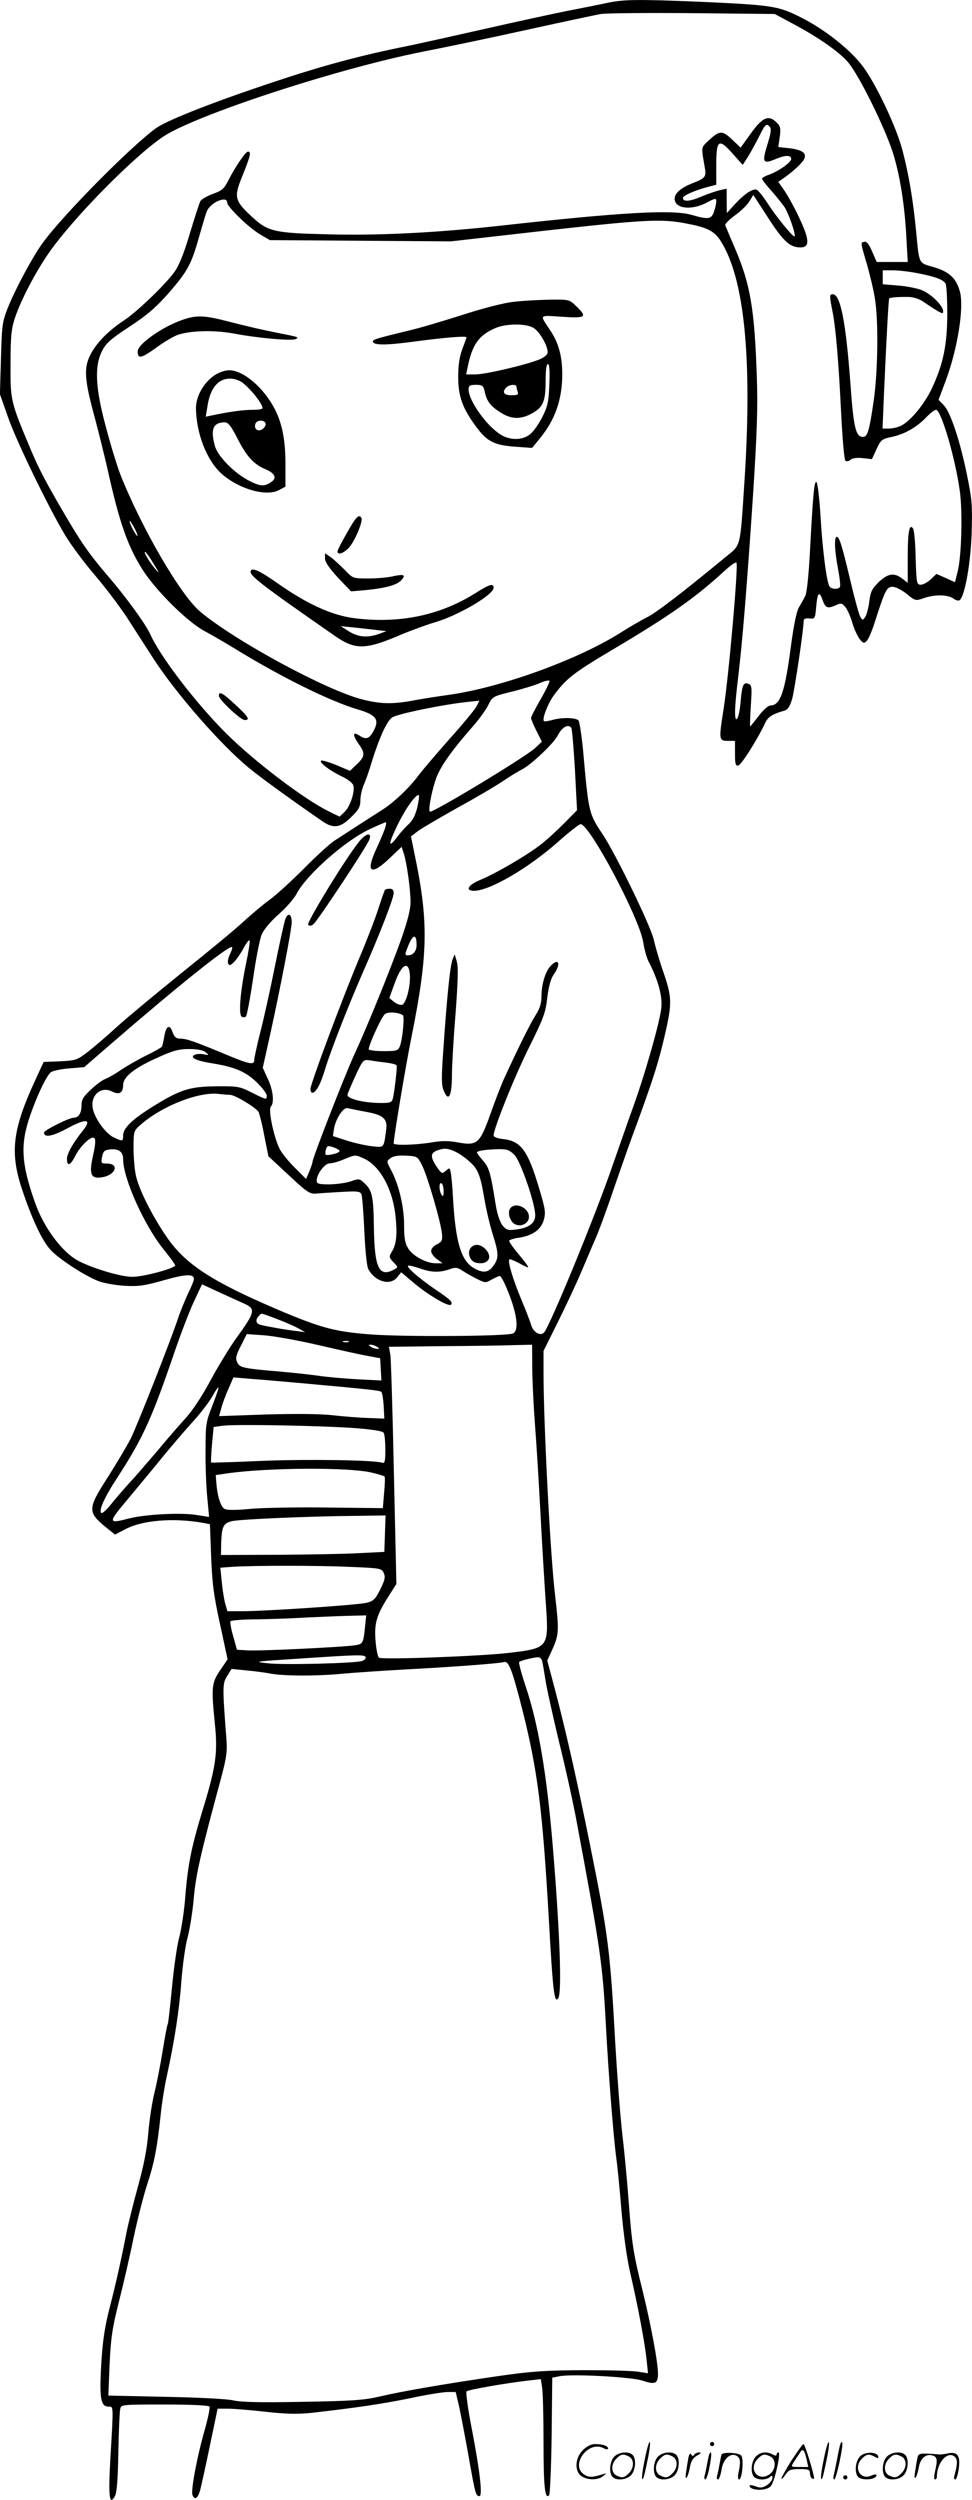 <svg version="1.0" xmlns="http://www.w3.org/2000/svg"
  viewBox="0 0 467.045 1200.615"
 preserveAspectRatio="xMidYMid meet">
<g transform="translate(-0.836,1200.824) scale(0.1,-0.1)"
fill="#000000" stroke="none">
<path d="M2925 11994 c-33 -7 -118 -24 -190 -38 -71 -14 -249 -53 -395 -86
-146 -33 -312 -70 -370 -82 -225 -45 -405 -93 -645 -173 -281 -93 -505 -181
-562 -219 -109 -75 -436 -403 -544 -547 -49 -64 -139 -232 -175 -324 -25 -64
-27 -85 -31 -240 l-5 -170 37 -105 c39 -115 194 -434 275 -570 28 -47 93 -135
145 -195 52 -61 122 -154 157 -208 35 -54 88 -137 119 -185 111 -173 329 -422
466 -534 57 -47 218 -163 352 -255 52 -36 86 -30 137 21 36 35 44 50 44 80 0
20 7 53 16 74 9 20 27 71 39 112 35 113 71 193 97 212 23 17 241 62 362 75
l58 6 -15 -29 c-9 -16 -66 -85 -128 -154 -61 -69 -128 -147 -149 -175 -46 -62
-122 -134 -181 -170 -44 -28 -151 -97 -223 -144 -22 -14 -88 -74 -147 -134
-59 -59 -133 -127 -165 -150 -33 -24 -91 -73 -130 -109 -39 -36 -170 -144
-290 -240 -120 -97 -259 -212 -309 -257 -49 -45 -114 -101 -144 -124 -52 -40
-58 -42 -134 -46 l-79 -3 -40 -87 c-110 -238 -123 -348 -63 -527 46 -138 94
-241 134 -286 36 -42 164 -126 231 -152 25 -10 81 -20 125 -23 69 -4 96 0 189
26 108 31 146 32 146 6 0 -7 -13 -39 -29 -71 -15 -33 -36 -84 -46 -114 -34
-104 -196 -515 -229 -582 -19 -36 -68 -119 -110 -185 -97 -150 -97 -167 -11
-238 l46 -37 48 25 c81 44 232 57 377 31 l31 -6 6 -158 c5 -129 13 -188 43
-324 l36 -167 -36 -53 c-41 -60 -43 -81 -25 -259 14 -135 5 -202 -55 -399 -57
-187 -74 -267 -87 -425 -5 -70 -19 -159 -29 -198 -11 -38 -26 -146 -35 -239
-9 -94 -18 -173 -20 -177 -3 -3 -14 -62 -25 -130 -11 -68 -29 -160 -40 -204
-11 -44 -24 -129 -29 -190 -6 -76 -21 -154 -49 -255 -22 -80 -48 -183 -57
-230 -22 -114 -52 -249 -76 -340 -28 -108 -39 -179 -46 -320 -6 -135 1 -170
37 -170 24 0 24 9 9 -244 -11 -192 -5 -235 22 -185 9 16 14 83 16 209 2 102 6
195 9 208 4 22 5 22 214 22 127 0 211 -4 215 -10 3 -5 -7 -56 -23 -112 -37
-129 -67 -290 -59 -312 11 -27 25 -18 37 22 5 20 27 117 47 215 l37 177 51 0
c27 0 109 -7 181 -15 99 -11 152 -12 220 -5 219 25 339 43 472 70 78 17 160
30 181 30 l39 0 16 -68 c8 -37 29 -145 46 -241 32 -183 35 -191 52 -191 16 0
3 116 -36 320 -19 96 -30 179 -26 183 7 8 185 39 296 52 l61 7 6 -39 c4 -21 7
-141 7 -268 0 -213 7 -272 27 -251 4 4 10 133 12 287 l3 278 36 7 c62 12 344
-4 397 -21 61 -21 75 -15 75 33 0 54 -33 231 -74 399 -44 175 -52 228 -66 418
-6 83 -19 227 -30 320 -11 94 -26 294 -35 445 -25 456 -33 520 -124 970 -61
302 -110 518 -162 719 l-41 154 26 57 c30 67 31 89 12 253 -23 188 -56 826
-56 1075 l0 102 69 139 c38 76 88 183 111 237 23 54 54 128 70 164 16 36 53
137 83 225 30 88 82 237 117 330 83 228 105 300 135 431 33 145 32 174 -9 293
-19 54 -39 124 -46 155 -12 61 -183 413 -245 506 -68 102 -68 102 -95 405 -7
72 -17 136 -22 143 -12 14 -80 16 -127 2 -19 -5 -37 -8 -39 -5 -10 9 18 82 45
120 60 83 96 111 283 222 275 163 399 250 537 377 29 27 56 46 60 42 10 -10
-37 -549 -63 -711 -22 -139 -21 -145 21 -145 l35 0 0 -61 c0 -51 3 -60 16 -57
15 3 92 125 129 204 13 29 35 43 92 59 17 5 27 20 38 58 12 45 55 332 55 374
0 9 9 13 28 11 26 -3 27 -1 32 54 6 71 15 80 31 34 14 -39 24 -42 65 -24 23
11 28 10 45 -10 10 -13 25 -47 33 -76 9 -30 25 -64 35 -77 17 -21 21 -22 34
-9 8 8 25 47 37 85 51 159 59 175 87 175 15 0 44 -15 68 -34 41 -34 43 -34 81
-21 53 19 115 18 143 -1 13 -10 26 -13 32 -7 24 24 51 174 56 318 4 134 2 163
-21 276 -33 165 -80 307 -112 340 l-26 27 35 93 c57 153 88 350 68 426 -18 65
-50 95 -125 118 -76 22 -70 10 -86 175 -14 147 -35 271 -65 385 -28 110 -126
317 -189 402 -59 81 -187 182 -302 239 -108 54 -135 58 -489 74 -294 12 -363
11 -440 -6z m888 -97 c125 -66 222 -134 268 -185 52 -59 175 -307 217 -435 34
-107 58 -254 66 -419 l6 -108 -75 0 -74 0 -22 50 c-15 36 -27 50 -38 47 -18
-4 -19 0 15 -115 13 -47 30 -117 36 -156 18 -107 15 -351 -6 -496 -21 -142
-29 -170 -51 -170 -35 0 -45 44 -60 251 -22 300 -48 434 -85 434 -16 0 -17 -5
-1 -85 16 -83 29 -242 41 -485 6 -121 15 -224 20 -229 6 -5 15 -4 25 4 9 8 31
11 59 8 l44 -5 22 48 c21 45 26 49 74 59 61 13 119 46 165 94 19 20 40 36 47
36 24 0 91 -225 114 -388 14 -97 9 -313 -10 -388 l-13 -52 -44 20 -45 20 -27
-26 c-15 -14 -37 -26 -48 -26 -20 0 -21 6 -25 128 -1 70 -7 133 -12 141 -18
28 -26 -14 -26 -137 l0 -123 -26 20 c-39 30 -68 26 -113 -16 -33 -33 -40 -46
-46 -95 -4 -31 -13 -65 -20 -74 -11 -16 -13 -16 -24 4 -6 12 -27 88 -46 169
-42 177 -54 213 -66 213 -13 0 -11 -65 6 -153 8 -44 13 -83 9 -88 -8 -13 -42
-11 -50 3 -14 22 -34 180 -43 337 -5 84 -14 158 -19 163 -11 11 -17 -53 -32
-336 -6 -112 -15 -198 -23 -211 -6 -13 -20 -37 -30 -54 -12 -21 -25 -88 -38
-184 -29 -223 -51 -287 -99 -287 -10 0 -35 -22 -56 -50 -21 -27 -39 -50 -41
-50 -2 0 0 44 3 98 6 90 5 99 -11 106 -25 9 -31 -5 -38 -86 -3 -39 -11 -76
-17 -82 -14 -14 -13 51 5 197 21 177 41 420 71 867 20 309 24 434 19 575 -11
332 -31 448 -106 623 -23 53 -43 102 -46 108 -2 6 19 28 47 48 28 20 59 50 69
67 l19 31 72 -111 c73 -113 104 -141 155 -141 33 0 40 19 25 67 -16 50 -70
158 -104 208 l-28 40 22 15 c45 31 91 73 101 92 16 29 -5 46 -67 54 l-56 6 7
48 c6 41 3 52 -14 69 -40 40 -69 27 -128 -56 l-46 -64 -41 39 c-47 45 -60 45
-115 -7 -35 -33 -34 -25 -15 -134 6 -37 -1 -46 -56 -67 -58 -22 -90 -49 -90
-76 0 -48 80 -58 154 -19 42 22 46 23 46 6 0 -10 -5 -32 -11 -50 -13 -36 -26
-38 -107 -15 -90 27 -337 13 -922 -52 -310 -34 -588 -48 -830 -41 -254 6 -284
13 -360 83 -86 80 -89 94 -46 200 37 92 43 114 26 114 -12 0 -59 -70 -93 -135
-22 -44 -31 -52 -76 -68 -28 -10 -55 -26 -60 -35 -5 -10 -28 -80 -51 -157 -29
-98 -52 -153 -75 -185 -45 -61 -178 -189 -240 -230 -75 -49 -134 -109 -162
-165 -33 -63 -29 -121 20 -300 19 -71 47 -184 62 -250 58 -262 99 -376 173
-490 66 -100 212 -244 292 -287 36 -19 106 -60 155 -90 219 -134 450 -248 583
-287 87 -26 104 -48 77 -100 -21 -41 -37 -47 -69 -26 -35 23 -35 3 0 -46 28
-41 26 -56 -20 -98 l-26 -25 -66 28 c-37 15 -69 24 -73 21 -9 -10 44 -49 100
-76 27 -12 51 -31 55 -42 9 -29 -15 -103 -42 -128 l-24 -23 -53 26 c-119 59
-355 238 -492 374 -147 147 -318 370 -366 479 -21 46 -118 180 -204 279 -87
102 -128 160 -210 301 -92 158 -122 215 -166 321 -90 214 -91 222 -90 396 0
131 4 167 21 219 29 87 99 220 162 311 114 165 405 461 549 559 153 103 835
327 1249 409 108 21 333 68 500 105 168 37 328 71 355 76 28 4 227 6 443 4
l393 -4 82 -44z m-105 -499 c7 -9 4 -31 -9 -73 -31 -99 -27 -107 38 -80 45 19
73 19 73 0 0 -17 -60 -59 -107 -76 -18 -6 -33 -15 -33 -19 0 -4 19 -30 43 -56
24 -27 52 -62 64 -79 20 -29 57 -135 49 -142 -6 -6 -91 98 -130 160 -21 32
-44 61 -52 64 -19 7 -60 -21 -106 -71 l-37 -41 -1 58 0 59 -32 -7 c-18 -4 -59
-18 -92 -32 -55 -23 -86 -25 -86 -5 0 11 60 37 118 52 l42 11 0 95 c0 122 12
130 80 53 l47 -53 27 42 c14 23 38 67 53 97 29 58 34 63 51 43z m-2608 -363
c0 -20 104 -121 159 -153 l46 -27 435 -3 435 -3 449 51 c484 54 563 58 681 35
116 -22 144 -39 183 -113 102 -192 134 -570 97 -1133 -21 -316 -15 -295 -89
-355 -196 -162 -332 -267 -378 -290 -28 -14 -88 -49 -132 -77 -208 -130 -572
-261 -821 -296 -44 -6 -116 -17 -160 -25 -108 -21 -168 -20 -259 4 -171 44
-606 279 -775 420 -94 78 -282 401 -385 661 -14 37 -45 136 -67 220 -52 190
-58 296 -21 370 19 38 39 57 132 118 87 57 127 92 190 163 90 104 108 137 145
269 15 52 31 107 37 122 17 43 98 78 98 42z m3328 -341 c79 -16 112 -29 124
-48 4 -6 8 -70 8 -142 0 -151 -19 -244 -74 -361 -36 -76 -101 -155 -147 -179
-16 -8 -42 -14 -59 -14 l-31 0 6 148 c14 314 23 473 26 477 6 5 48 8 95 7 26
-1 54 -11 75 -27 19 -13 46 -31 62 -40 24 -14 27 -14 27 -1 0 26 -58 83 -103
101 -23 9 -75 19 -114 22 l-73 6 0 33 0 34 50 0 c28 0 85 -7 128 -16z m-3759
-1259 c0 -5 -8 6 -19 25 -11 19 -19 40 -19 45 0 6 8 -6 19 -25 11 -19 19 -39
19 -45z m79 -137 c28 -45 28 -48 7 -23 -29 33 -62 90 -48 82 5 -3 24 -30 41
-59z m1858 -648 c-25 -44 -46 -84 -46 -90 0 -6 12 -34 26 -62 l26 -52 -33 -31
c-47 -43 -480 -305 -504 -305 -11 0 5 88 27 155 21 60 72 133 177 253 31 35
65 82 76 105 20 40 22 41 111 63 50 12 111 31 135 41 24 11 46 16 48 11 1 -5
-18 -45 -43 -88z m148 -139 c3 -5 11 -95 17 -201 l10 -193 -63 -64 c-35 -35
-86 -82 -114 -103 -63 -49 -212 -136 -284 -166 -62 -25 -80 -54 -33 -54 76 1
261 109 405 237 51 45 99 83 106 83 43 1 283 -451 301 -567 5 -34 17 -75 25
-91 46 -88 68 -167 62 -223 -6 -66 -78 -319 -136 -479 -23 -63 -65 -185 -95
-270 -83 -244 -306 -785 -333 -812 -18 -18 -51 2 -61 35 -5 18 -27 75 -49 127
-41 99 -65 181 -56 190 3 2 23 -6 46 -18 22 -13 42 -22 44 -20 2 3 -19 31 -46
63 -27 32 -47 61 -45 65 3 4 24 11 48 14 64 10 104 38 118 84 10 36 8 51 -20
146 -56 189 -88 234 -177 244 -24 2 -44 10 -44 16 0 33 99 280 169 421 71 143
81 169 89 242 7 55 17 91 31 111 37 52 24 83 -16 40 -25 -28 -43 -88 -43 -147
0 -32 -8 -57 -29 -90 -26 -41 -81 -152 -152 -306 -12 -27 -41 -101 -63 -164
-52 -145 -64 -156 -155 -140 -47 9 -81 9 -132 0 -75 -12 -179 -15 -179 -4 0
27 57 369 85 508 81 402 83 558 16 878 l-18 88 31 24 c17 13 104 64 193 114
90 49 189 108 220 129 32 22 72 46 90 55 44 23 151 124 170 161 22 43 53 60
67 37z m-740 -378 c-9 -38 -22 -64 -41 -82 -16 -14 -42 -43 -58 -65 -43 -56
-41 -31 4 61 38 77 84 143 101 143 4 0 1 -25 -6 -57z m-158 -110 c-8 -21 -26
-63 -40 -93 -52 -112 -26 -130 64 -44 l58 55 11 -33 c14 -45 32 -171 32 -233
0 -34 -14 -89 -44 -175 -56 -156 -163 -420 -230 -565 -47 -104 -197 -489 -197
-507 0 -5 -7 -25 -15 -45 l-16 -37 -50 50 c-28 27 -61 67 -74 89 -28 49 -60
194 -45 209 17 17 11 79 -15 133 l-24 53 34 153 c51 232 105 512 105 546 0 40
-18 49 -31 14 -5 -15 -28 -117 -50 -227 -22 -109 -53 -251 -70 -315 -16 -64
-29 -124 -29 -133 0 -27 -22 -22 -149 31 -142 59 -177 71 -208 71 -18 0 -27 8
-35 30 -14 41 -31 33 -40 -18 -4 -23 -9 -46 -12 -51 -3 -4 -36 -23 -73 -41
-37 -18 -93 -50 -123 -70 -30 -21 -65 -40 -76 -44 -12 -4 -43 -26 -68 -50 -38
-35 -46 -49 -46 -77 0 -37 -14 -59 -38 -59 -22 0 -142 -60 -142 -71 0 -26 39
-19 112 20 94 51 120 45 72 -14 -45 -56 -74 -108 -74 -132 0 -38 16 -34 39 12
26 51 79 101 93 87 7 -7 4 -36 -6 -81 -21 -92 -12 -116 42 -107 66 10 86 66
24 66 -28 0 -29 2 -23 33 6 27 11 32 40 35 40 4 61 -12 61 -47 0 -93 102 -319
195 -434 30 -37 55 -71 55 -76 0 -14 -151 -55 -205 -55 -51 -1 -184 38 -257
75 -80 41 -170 161 -213 286 -64 182 -69 273 -25 404 33 98 80 199 103 218 9
6 48 15 88 18 l72 6 121 105 c326 282 563 472 588 472 5 0 1 -14 -7 -31 -9
-17 -14 -38 -11 -46 6 -14 9 -13 27 3 11 10 32 40 47 67 14 27 28 44 30 38 2
-6 -6 -57 -18 -113 -28 -138 -36 -243 -20 -253 6 -4 16 -3 20 1 5 5 20 86 34
179 13 94 32 190 41 213 11 26 40 61 81 98 36 31 74 75 86 97 46 91 233 257
353 313 39 18 73 33 77 33 4 1 1 -16 -6 -36z m154 -553 c0 -30 -17 -50 -41
-50 -17 0 -16 4 3 51 22 52 38 51 38 -1z m-32 -146 c3 -55 -19 -138 -39 -142
-9 -1 -26 5 -38 15 l-22 18 25 69 c34 96 69 114 74 40z m-34 -191 c9 -6 -1
-113 -14 -149 -9 -22 -15 -24 -80 -24 -38 0 -70 4 -70 9 0 21 62 157 78 169
15 12 62 9 86 -5z m-948 -178 c18 -15 17 -16 -11 -10 -16 3 -36 1 -44 -4 -20
-13 12 -28 89 -40 106 -17 159 -40 211 -90 27 -26 49 -55 49 -64 0 -22 0 -22
-72 14 -57 29 -67 31 -169 30 -130 -1 -175 -16 -306 -97 -101 -63 -143 -104
-143 -139 0 -29 -2 -30 -46 -9 -38 18 -91 91 -100 139 -12 64 41 109 95 80 33
-16 51 -5 51 32 0 38 50 79 155 127 83 38 110 46 161 46 39 0 67 -5 80 -15z
m866 -50 c26 -3 49 -9 52 -13 4 -8 -11 -136 -19 -163 -5 -16 -16 -19 -63 -18
-80 1 -158 21 -154 40 2 7 19 49 39 92 35 75 37 77 67 73 17 -3 52 -8 78 -11z
m-748 -155 c23 0 126 -62 137 -83 4 -7 17 -58 27 -112 l20 -100 98 -91 c90
-84 101 -91 134 -88 19 2 74 5 122 8 74 4 87 3 93 -12 4 -9 10 -89 14 -177 4
-91 12 -169 19 -182 33 -61 106 -81 139 -39 l19 24 64 -54 c67 -56 164 -113
175 -102 11 11 -2 25 -73 72 -86 59 -150 116 -130 116 9 0 35 -7 58 -15 51
-18 92 -19 137 -3 29 10 38 10 61 -5 15 -10 46 -28 70 -40 42 -21 44 -21 73
-4 17 9 34 17 39 17 4 0 18 -23 30 -52 52 -121 65 -209 33 -224 -29 -14 -537
-17 -692 -4 -166 13 -235 32 -444 121 -306 131 -431 212 -519 334 -74 104
-146 246 -158 314 -6 29 -10 88 -10 130 0 72 2 79 28 102 103 94 288 167 386
153 16 -2 38 -4 50 -4z m650 -81 c85 -15 107 -33 100 -86 -12 -90 -9 -86 -67
-80 -29 3 -83 15 -121 27 l-68 22 5 34 c8 49 45 106 66 100 9 -2 47 -10 85
-17z m-124 -189 c0 -10 -59 -24 -67 -17 -2 3 -2 15 2 26 5 17 10 18 35 9 17
-5 30 -14 30 -18z m628 -54 c37 -33 49 -64 67 -171 9 -55 28 -134 41 -175 29
-92 30 -114 3 -151 -24 -34 -51 -37 -97 -9 -59 36 -85 126 -97 335 -3 61 -9
118 -12 128 -4 17 -6 17 -23 2 -17 -15 -19 -14 -38 12 -43 61 -38 80 22 93 32
7 84 -18 134 -64z m212 36 c30 -31 100 -233 100 -291 0 -38 -32 -61 -94 -68
-37 -5 -45 -2 -64 21 -12 16 -25 55 -32 99 -24 151 -31 178 -61 211 -16 19
-29 36 -29 39 0 8 38 14 98 16 46 1 57 -3 82 -27z m-727 -16 c79 -33 142 -146
156 -280 9 -90 4 -136 -20 -173 -12 -20 -11 -25 10 -47 23 -24 23 -24 3 -35
-72 -39 -94 7 -97 199 -2 153 -8 182 -47 217 -22 21 -26 21 -63 8 -22 -8 -68
-14 -102 -15 -54 0 -63 3 -63 18 0 31 38 82 62 83 13 0 43 8 68 19 57 23 54
23 93 6z m284 -36 c27 -54 91 -277 95 -328 3 -31 -1 -38 -24 -50 -16 -7 -28
-21 -28 -32 0 -10 12 -28 28 -39 l27 -20 -30 0 c-47 -1 -112 34 -135 71 -16
26 -20 50 -20 113 0 88 -25 193 -62 263 -23 43 -23 43 -3 58 13 10 38 14 75
12 54 -3 55 -4 77 -48z m103 -123 c0 -24 -3 -28 -10 -17 -13 20 -13 63 0 55 6
-3 10 -21 10 -38z m-962 -538 c61 -27 59 -39 -39 -174 -31 -44 -85 -133 -120
-198 -38 -71 -85 -143 -119 -180 -31 -34 -91 -103 -133 -154 -43 -50 -105
-123 -140 -160 -34 -38 -76 -87 -93 -109 -18 -21 -35 -36 -39 -32 -13 12 14
73 76 168 124 191 166 283 276 605 30 88 72 197 93 242 l39 83 78 -36 c43 -20
97 -44 121 -55z m157 -74 c37 -14 84 -34 104 -45 l36 -20 -45 6 c-52 6 -147
23 -172 30 -21 6 -23 25 -6 42 15 15 4 16 83 -13z m195 -125 c91 -21 197 -45
235 -52 l70 -13 3 -54 3 -53 -118 6 c-65 4 -145 11 -178 16 -33 5 -114 14
-180 20 -189 16 -205 19 -217 46 -9 19 -6 33 18 79 l28 56 86 -6 c47 -4 159
-24 250 -45z m153 13 c-7 -2 -19 -2 -25 0 -7 3 -2 5 12 5 14 0 19 -2 13 -5z
m137 -23 c13 -9 13 -10 0 -10 -8 0 -22 5 -30 10 -13 9 -13 10 0 10 8 0 22 -5
30 -10z m746 -113 c1 -67 7 -185 13 -262 6 -77 18 -266 26 -420 8 -154 20
-351 26 -437 15 -212 13 -215 -168 -237 -135 -17 -623 -35 -634 -24 -6 6 -13
41 -16 80 -7 83 4 123 60 211 l40 63 -12 532 c-6 293 -14 549 -17 569 l-7 38
259 3 c143 1 297 3 344 5 l85 2 1 -123z m-1106 -62 c342 -31 374 -35 381 -42
4 -5 9 -35 11 -68 l3 -60 -75 3 c-41 1 -118 7 -170 13 -61 7 -176 8 -322 4
l-227 -8 11 39 c5 21 21 63 34 92 l24 55 83 -7 c45 -3 156 -13 247 -21z m-431
-107 c-31 -78 -33 -91 -33 -213 -1 -71 3 -173 8 -226 l9 -96 -59 9 c-76 13
-252 3 -328 -17 -95 -25 -97 -19 -23 70 37 44 111 134 165 199 53 66 127 152
164 193 37 40 79 95 95 122 15 28 29 48 31 46 2 -2 -11 -41 -29 -87z m690
-109 c79 -6 128 -14 133 -22 4 -6 8 -43 8 -81 0 -56 -3 -67 -15 -63 -34 13
-358 18 -580 9 -132 -6 -241 -9 -242 -8 -2 2 0 41 4 87 l8 84 45 6 c60 8 484
0 639 -12z m74 -213 c32 -7 60 -16 63 -19 3 -2 2 -38 -2 -78 l-6 -74 -262 3
c-143 2 -310 -1 -370 -6 -70 -7 -116 -7 -128 -1 -19 10 -35 60 -40 124 l-3 39
55 8 c197 28 583 30 693 4z m65 -293 l-3 -88 -120 -6 c-66 -4 -243 -7 -392 -8
l-273 -1 1 48 c2 90 10 105 54 115 44 9 368 23 593 25 l143 2 -3 -87z m-169
-160 c147 -6 153 -7 163 -29 9 -19 6 -34 -16 -78 -23 -47 -33 -57 -64 -65 -40
-11 -489 -41 -603 -41 l-68 0 -11 38 c-5 20 -13 67 -16 104 l-7 67 54 4 c101
7 416 7 568 0z m74 -280 c-8 -84 -10 -90 -45 -96 -51 -9 -467 -29 -522 -25
l-49 3 -18 64 c-10 35 -16 68 -13 73 3 4 60 9 127 9 67 1 176 5 242 9 66 3
157 7 201 8 l82 2 -5 -47z m2 -153 c3 -6 -4 -14 -17 -19 -31 -11 -379 -20
-453 -11 -72 8 -72 8 175 24 257 17 288 18 295 6z m849 -22 c3 -13 10 -54 16
-93 6 -38 35 -169 64 -290 30 -121 69 -296 86 -390 115 -616 124 -679 140
-980 12 -223 35 -521 50 -635 6 -41 17 -156 25 -255 9 -104 26 -226 41 -290
38 -164 71 -341 79 -418 l7 -67 -44 7 c-24 5 -142 8 -263 8 -186 -1 -249 -5
-410 -28 -261 -38 -463 -73 -570 -98 -76 -18 -133 -22 -371 -26 -202 -4 -296
-2 -335 7 -31 7 -169 14 -327 17 l-273 6 6 151 c6 127 13 174 45 301 21 83 53
220 70 305 18 85 47 200 65 255 35 106 49 181 65 333 5 52 18 135 29 185 38
173 61 322 71 462 6 77 19 169 29 205 10 36 24 120 30 187 10 117 32 213 132
583 26 98 30 126 25 190 -19 248 -19 263 4 299 l21 34 67 -7 c37 -3 90 -10
117 -15 66 -13 229 -13 351 -1 55 5 187 14 294 20 231 12 458 29 481 36 22 6
39 -39 89 -236 72 -287 95 -472 125 -990 20 -360 27 -418 46 -388 18 28 7 324
-26 723 -30 359 -69 590 -132 778 -20 59 -33 110 -30 113 7 7 64 21 89 23 11
1 19 -8 22 -21z M1060 8666 c0 -18 105 -116 124 -116 28 0 18 16 -45 74 -61
57 -79 67 -79 42z M2480 10559 c-45 -4 -144 -29 -246 -62 -94 -30 -211 -65
-260 -76 -152 -37 -174 -43 -174 -52 0 -20 62 -20 208 0 137 18 242 27 242 19
0 -2 -9 -27 -20 -56 -14 -37 -20 -76 -20 -135 0 -92 21 -150 86 -238 51 -70
87 -89 186 -96 l83 -6 36 44 c75 91 109 188 109 311 0 86 -18 152 -60 213 -49
74 -54 69 58 62 116 -8 124 -2 69 51 -33 32 -34 32 -127 31 -52 -1 -129 -5
-170 -10z m89 -124 c29 -14 71 -85 71 -119 0 -10 -15 -23 -37 -33 -62 -26
-262 -73 -310 -73 l-45 0 7 33 c22 109 53 154 130 188 49 23 145 25 184 4z
m79 -272 c-3 -84 -8 -106 -33 -156 -16 -32 -42 -70 -58 -83 -36 -31 -97 -32
-143 -3 -68 42 -154 163 -154 217 0 18 6 22 35 22 30 0 35 -4 41 -27 10 -50
27 -73 73 -103 54 -36 100 -38 156 -7 53 30 65 57 65 155 0 52 4 82 11 82 7 0
10 -31 7 -97z m-158 -12 c0 -5 3 -16 6 -25 5 -13 -1 -16 -30 -16 -37 0 -47 15
-24 38 14 14 48 16 48 3z M885 10472 c-97 -33 -215 -117 -215 -151 0 -40 18
-35 105 29 28 19 66 42 85 49 61 22 177 25 274 7 116 -22 277 -36 296 -26 16
9 12 10 -85 29 -85 17 -136 29 -239 55 -115 30 -153 32 -221 8z M1038 10205
c-51 -35 -88 -100 -88 -156 1 -121 51 -251 123 -316 82 -73 213 -111 275 -79
l32 17 0 107 c0 115 -15 194 -51 265 -53 103 -151 187 -219 187 -21 0 -50 -10
-72 -25z m132 -32 c39 -28 99 -102 100 -125 0 -5 -21 -8 -47 -8 -45 0 -112 -9
-192 -26 l-34 -7 8 49 c13 88 51 134 110 134 17 0 42 -8 55 -17z m115 -202 c0
-8 -8 -19 -17 -25 -22 -13 -41 3 -32 28 8 20 49 18 49 -3z m-136 -68 c44 -87
78 -124 134 -148 45 -19 57 -41 31 -60 -33 -24 -53 -24 -106 3 -71 35 -153
118 -167 168 -22 80 -9 113 46 114 18 0 30 -15 62 -77z M1676 9450 c-25 -43
-46 -84 -46 -90 0 -19 29 -10 55 18 28 30 69 128 60 143 -12 19 -25 7 -69 -71z
M1570 9326 c0 -17 20 -46 62 -92 l63 -66 69 6 c94 9 151 24 172 47 24 26 14
31 -37 20 -24 -6 -78 -11 -119 -11 -76 0 -76 0 -115 41 -22 22 -52 50 -67 61
l-28 19 0 -25z M1214 9268 c-13 -20 38 -60 405 -315 97 -67 146 -66 316 7 50
21 124 48 165 60 112 33 280 132 280 165 0 23 -18 18 -85 -24 -170 -108 -366
-149 -582 -122 -112 14 -232 69 -384 177 -72 50 -107 66 -115 52z m591 -284
l60 -7 -35 -13 c-54 -20 -101 -16 -145 12 l-40 25 50 -5 c28 -3 77 -8 110 -12z
M2183 7400 c-12 -29 -27 -179 -44 -427 -10 -138 -10 -177 1 -202 24 -59 40
-28 40 79 0 36 7 165 17 286 12 161 14 231 6 255 l-10 34 -10 -25z M1733 7965
c-66 -82 -253 -389 -244 -398 7 -7 15 -6 26 3 21 18 261 380 269 408 11 35
-19 28 -51 -13z M1857 7733 c-2 -5 -17 -46 -32 -93 -15 -47 -57 -155 -93 -240
-84 -201 -232 -598 -232 -622 0 -10 4 -18 9 -18 18 0 41 44 62 115 27 89 110
301 184 470 80 181 145 350 145 374 0 14 -6 21 -19 21 -11 0 -22 -3 -24 -7z
M2270 6015 c-18 -22 -4 -64 24 -71 59 -14 86 26 46 66 -24 24 -53 26 -70 5z
M2461 6206 c-16 -19 -3 -64 21 -77 30 -16 68 4 68 35 0 43 -64 73 -89 42z
M3106 194 c-10 -47 -15 -88 -12 -91 5 -6 9 7 30 110 7 37 10 67 6 67 -4 0 -15
-39 -24 -86z M3420 270 c0 -5 5 -10 10 -10 6 0 10 5 10 10 0 6 -4 10 -10 10
-5 0 -10 -4 -10 -10z M3966 194 c-10 -47 -15 -88 -12 -91 5 -6 9 7 30 110 7
37 10 67 6 67 -4 0 -15 -39 -24 -86z M4046 269 c-3 -8 -10 -41 -16 -74 -6 -33
-14 -68 -16 -77 -3 -10 -1 -18 3 -18 10 0 46 171 38 178 -2 3 -7 -1 -9 -9z
M2809 241 c-38 -38 -41 -101 -7 -125 29 -20 79 -20 104 0 18 14 18 15 1 10
-53 -17 -69 -17 -92 -2 -69 45 21 166 94 126 12 -6 21 -7 21 -1 0 12 -25 21
-62 21 -19 0 -39 -10 -59 -29z M3810 189 c-28 -45 -49 -83 -47 -85 2 -3 12 7
21 21 14 21 24 25 66 25 43 0 50 -3 50 -19 0 -11 5 -23 10 -26 6 -3 10 -3 10
1 0 20 -44 164 -51 164 -4 0 -30 -37 -59 -81z m75 4 l7 -33 -42 0 c-42 0 -42
0 -28 23 8 12 21 32 29 44 15 25 22 18 34 -34z M2960 210 c-22 -22 -27 -79 -8
-98 19 -19 66 -14 88 8 22 22 27 79 8 98 -19 19 -66 14 -88 -8z m71 0 c25 -14
25 -54 -1 -80 -23 -23 -33 -24 -61 -10 -25 14 -25 54 1 80 23 23 33 24 61 10z
M3170 210 c-22 -22 -27 -79 -8 -98 19 -19 66 -14 88 8 22 22 27 79 8 98 -19
19 -66 14 -88 -8z m71 0 c25 -14 25 -54 -1 -80 -23 -23 -33 -24 -61 -10 -25
14 -25 54 1 80 23 23 33 24 61 10z M3316 204 c-3 -16 -8 -47 -11 -69 -8 -51
10 -26 19 27 5 27 15 42 34 53 18 10 22 14 10 15 -9 0 -20 -5 -24 -11 -5 -8
-9 -8 -14 1 -5 8 -10 3 -14 -16z M3417 223 c-2 -4 -7 -26 -11 -48 -4 -22 -9
-48 -12 -57 -3 -10 -1 -18 4 -18 4 0 14 28 20 62 11 58 10 81 -1 61z M3475
220 c-1 -3 -5 -23 -9 -45 -4 -22 -9 -48 -12 -57 -3 -10 -1 -18 4 -18 5 0 13
20 17 45 7 53 44 87 74 68 17 -11 19 -28 8 -80 -4 -18 -3 -33 2 -33 16 0 24
99 11 115 -12 14 -87 18 -95 5z M3640 210 c-22 -22 -27 -79 -8 -98 7 -7 24
-12 38 -12 14 0 31 5 38 12 9 9 12 8 12 -5 0 -9 -12 -24 -26 -34 -21 -13 -32
-15 -55 -6 -16 6 -29 8 -29 3 0 -24 81 -27 102 -2 18 19 50 162 37 162 -5 0
-9 -5 -9 -10 0 -7 -6 -7 -19 0 -30 16 -59 12 -81 -10z m71 0 c29 -16 25 -65
-6 -86 -56 -37 -103 28 -55 76 23 23 33 24 61 10z M4141 211 c-23 -23 -28 -80
-9 -99 19 -19 88 -13 88 9 0 5 -11 4 -24 -2 -54 -25 -89 38 -46 81 23 23 33
24 62 9 16 -9 19 -8 16 3 -8 22 -64 22 -87 -1z M4270 210 c-22 -22 -27 -79 -8
-98 19 -19 66 -14 88 8 22 22 27 79 8 98 -19 19 -66 14 -88 -8z m71 0 c25 -14
25 -54 -1 -80 -23 -23 -33 -24 -61 -10 -25 14 -25 54 1 80 23 23 33 24 61 10z
M4416 201 c-3 -14 -8 -44 -11 -66 -8 -51 10 -26 19 27 8 41 35 63 66 53 22 -7
24 -21 11 -77 -5 -22 -5 -38 0 -38 5 0 9 6 9 13 0 68 51 125 85 97 15 -13 15
-35 -1 -92 -3 -10 -1 -18 4 -18 6 0 13 23 17 50 9 63 -5 84 -49 76 -17 -4 -35
-6 -41 -6 -101 8 -104 7 -109 -19z M4060 110 c0 -5 5 -10 10 -10 6 0 10 5 10
10 0 6 -4 10 -10 10 -5 0 -10 -4 -10 -10z"/>
</g>
</svg>
